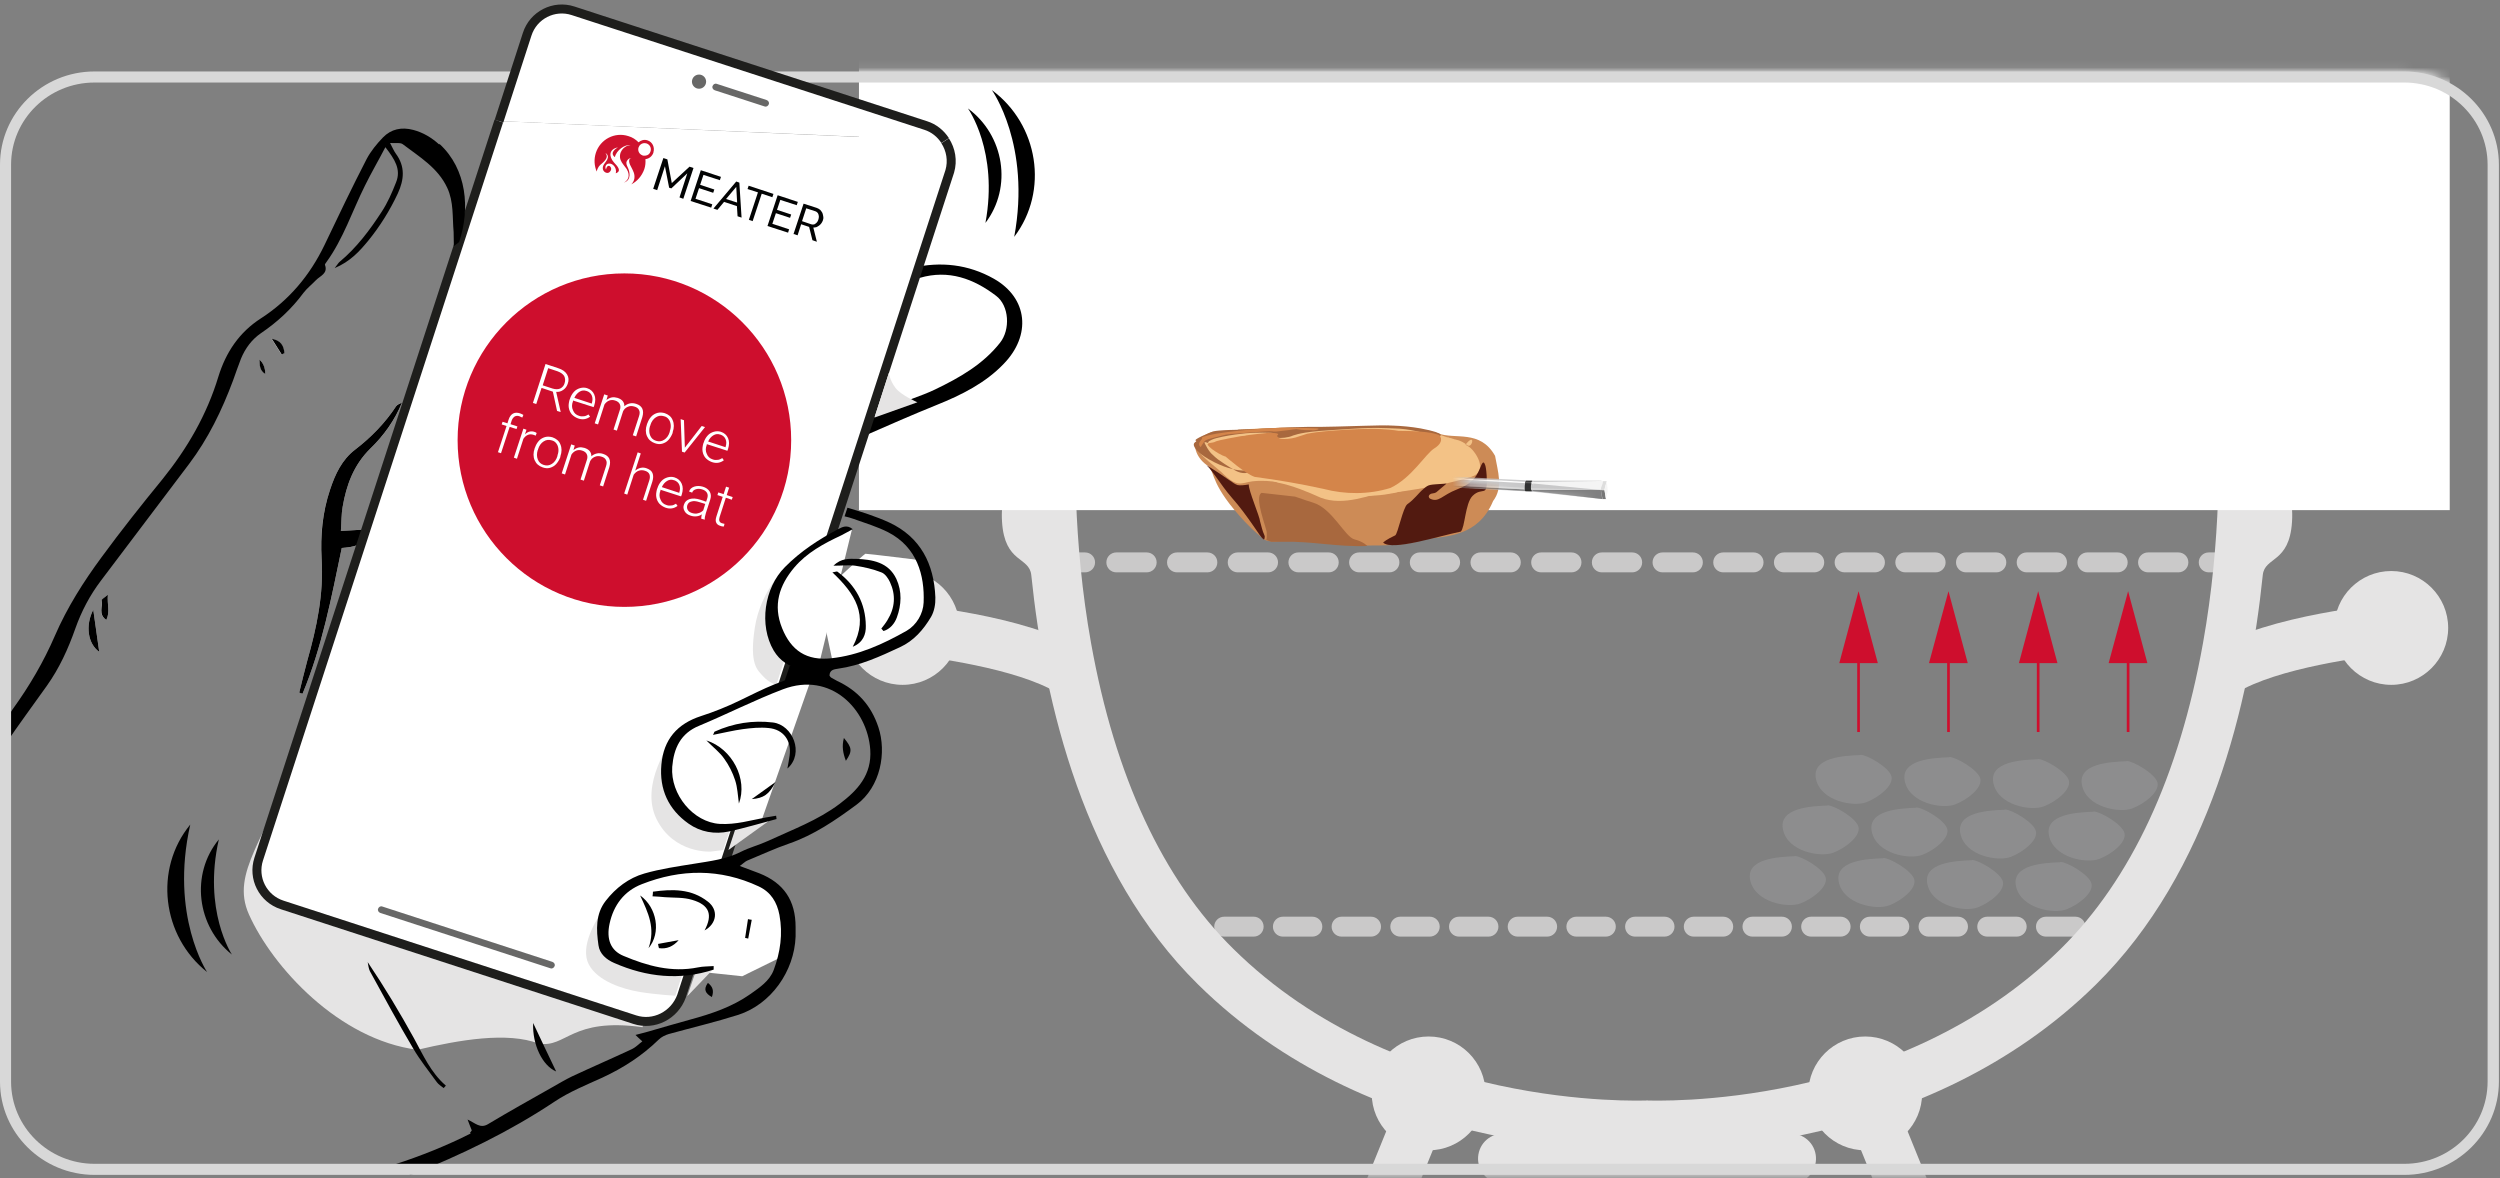 <svg aria-hidden="true" width="278" height="131" viewBox="0 0 278 131" fill="none" xmlns="http://www.w3.org/2000/svg">
<rect x="0" y="0" width="278" height="131" fill="#808080" stroke="none"/>
<mask id="mask0_1114_1419" style="mask-type:luminance" maskUnits="userSpaceOnUse" x="0" y="7" width="278" height="124">
<path d="M267.36 130.648H10.517C4.729 130.648 0 125.994 0 120.281V18.313C0 12.6 4.704 7.946 10.517 7.946H267.36C273.148 7.946 277.877 12.6 277.877 18.313V120.281C277.877 125.994 273.148 130.648 267.36 130.648Z" fill="white"/>
</mask>
<g mask="url(#mask0_1114_1419)">
<path d="M120.663 63.646H118.988C118.372 63.646 117.88 63.153 117.88 62.538C117.88 61.922 118.372 61.43 118.988 61.43H120.663C121.279 61.43 121.771 61.922 121.771 62.538C121.771 63.153 121.279 63.646 120.663 63.646Z" fill="#CAC9C9"/>
<path d="M242.237 63.646H238.863C238.247 63.646 237.755 63.153 237.755 62.538C237.755 61.922 238.247 61.43 238.863 61.43H242.237C242.853 61.43 243.346 61.922 243.346 62.538C243.346 63.153 242.853 63.646 242.237 63.646ZM235.489 63.646H232.114C231.499 63.646 231.006 63.153 231.006 62.538C231.006 61.922 231.499 61.43 232.114 61.43H235.489C236.104 61.43 236.597 61.922 236.597 62.538C236.597 63.153 236.104 63.646 235.489 63.646ZM228.74 63.646H225.366C224.75 63.646 224.257 63.153 224.257 62.538C224.257 61.922 224.75 61.43 225.366 61.43H228.74C229.356 61.43 229.848 61.922 229.848 62.538C229.848 63.153 229.356 63.646 228.74 63.646ZM221.991 63.646H218.617C218.001 63.646 217.509 63.153 217.509 62.538C217.509 61.922 218.001 61.43 218.617 61.43H221.991C222.607 61.43 223.1 61.922 223.1 62.538C223.1 63.153 222.607 63.646 221.991 63.646ZM215.243 63.646H211.868C211.253 63.646 210.76 63.153 210.76 62.538C210.76 61.922 211.253 61.43 211.868 61.43H215.243C215.858 61.43 216.351 61.922 216.351 62.538C216.351 63.153 215.858 63.646 215.243 63.646ZM208.494 63.646H205.12C204.504 63.646 204.011 63.153 204.011 62.538C204.011 61.922 204.504 61.43 205.12 61.43H208.494C209.11 61.43 209.602 61.922 209.602 62.538C209.602 63.153 209.11 63.646 208.494 63.646ZM201.745 63.646H198.371C197.755 63.646 197.263 63.153 197.263 62.538C197.263 61.922 197.755 61.43 198.371 61.43H201.745C202.361 61.43 202.854 61.922 202.854 62.538C202.854 63.153 202.361 63.646 201.745 63.646ZM194.997 63.646H191.622C191.007 63.646 190.514 63.153 190.514 62.538C190.514 61.922 191.007 61.43 191.622 61.43H194.997C195.613 61.43 196.105 61.922 196.105 62.538C196.105 63.153 195.613 63.646 194.997 63.646ZM188.248 63.646H184.874C184.258 63.646 183.765 63.153 183.765 62.538C183.765 61.922 184.258 61.43 184.874 61.43H188.248C188.864 61.43 189.356 61.922 189.356 62.538C189.356 63.153 188.864 63.646 188.248 63.646ZM181.499 63.646H178.125C177.509 63.646 177.017 63.153 177.017 62.538C177.017 61.922 177.509 61.43 178.125 61.43H181.499C182.115 61.43 182.608 61.922 182.608 62.538C182.608 63.153 182.115 63.646 181.499 63.646ZM174.751 63.646H171.376C170.761 63.646 170.268 63.153 170.268 62.538C170.268 61.922 170.761 61.43 171.376 61.43H174.751C175.367 61.43 175.859 61.922 175.859 62.538C175.859 63.153 175.367 63.646 174.751 63.646ZM168.002 63.646H164.628C164.012 63.646 163.519 63.153 163.519 62.538C163.519 61.922 164.012 61.43 164.628 61.43H168.002C168.618 61.43 169.111 61.922 169.111 62.538C169.111 63.153 168.618 63.646 168.002 63.646ZM161.254 63.646H157.879C157.263 63.646 156.771 63.153 156.771 62.538C156.771 61.922 157.263 61.43 157.879 61.43H161.254C161.869 61.43 162.362 61.922 162.362 62.538C162.362 63.153 161.869 63.646 161.254 63.646ZM154.505 63.646H151.131C150.515 63.646 150.022 63.153 150.022 62.538C150.022 61.922 150.515 61.43 151.131 61.43H154.505C155.121 61.43 155.613 61.922 155.613 62.538C155.613 63.153 155.121 63.646 154.505 63.646ZM147.756 63.646H144.382C143.766 63.646 143.274 63.153 143.274 62.538C143.274 61.922 143.766 61.43 144.382 61.43H147.756C148.372 61.43 148.865 61.922 148.865 62.538C148.865 63.153 148.372 63.646 147.756 63.646ZM141.008 63.646H137.633C137.017 63.646 136.525 63.153 136.525 62.538C136.525 61.922 137.017 61.43 137.633 61.43H141.008C141.623 61.43 142.116 61.922 142.116 62.538C142.116 63.153 141.623 63.646 141.008 63.646ZM134.259 63.646H130.885C130.269 63.646 129.776 63.153 129.776 62.538C129.776 61.922 130.269 61.43 130.885 61.43H134.259C134.875 61.43 135.367 61.922 135.367 62.538C135.367 63.153 134.875 63.646 134.259 63.646ZM127.51 63.646H124.136C123.52 63.646 123.028 63.153 123.028 62.538C123.028 61.922 123.52 61.43 124.136 61.43H127.51C128.126 61.43 128.619 61.922 128.619 62.538C128.619 63.153 128.126 63.646 127.51 63.646Z" fill="#CAC9C9"/>
<path d="M247.286 63.646H245.612C244.996 63.646 244.503 63.153 244.503 62.538C244.503 61.922 244.996 61.43 245.612 61.43H247.286C247.902 61.43 248.395 61.922 248.395 62.538C248.395 63.153 247.902 63.646 247.286 63.646Z" fill="#CAC9C9"/>
<path d="M132.707 104.152H131.032C130.416 104.152 129.924 103.66 129.924 103.044C129.924 102.429 130.416 101.936 131.032 101.936H132.707C133.323 101.936 133.815 102.429 133.815 103.044C133.815 103.66 133.323 104.152 132.707 104.152Z" fill="#CAC9C9"/>
<path d="M230.784 104.152H227.508C226.893 104.152 226.4 103.66 226.4 103.044C226.4 102.429 226.893 101.936 227.508 101.936H230.784C231.4 101.936 231.892 102.429 231.892 103.044C231.892 103.66 231.4 104.152 230.784 104.152ZM224.257 104.152H220.981C220.366 104.152 219.873 103.66 219.873 103.044C219.873 102.429 220.366 101.936 220.981 101.936H224.257C224.873 101.936 225.365 102.429 225.365 103.044C225.365 103.66 224.873 104.152 224.257 104.152ZM217.73 104.152H214.454C213.839 104.152 213.346 103.66 213.346 103.044C213.346 102.429 213.839 101.936 214.454 101.936H217.73C218.346 101.936 218.838 102.429 218.838 103.044C218.838 103.66 218.346 104.152 217.73 104.152ZM211.203 104.152H207.927C207.312 104.152 206.819 103.66 206.819 103.044C206.819 102.429 207.312 101.936 207.927 101.936H211.203C211.819 101.936 212.311 102.429 212.311 103.044C212.311 103.66 211.819 104.152 211.203 104.152ZM204.676 104.152H201.4C200.785 104.152 200.292 103.66 200.292 103.044C200.292 102.429 200.785 101.936 201.4 101.936H204.676C205.292 101.936 205.785 102.429 205.785 103.044C205.785 103.66 205.292 104.152 204.676 104.152ZM198.149 104.152H194.873C194.258 104.152 193.765 103.66 193.765 103.044C193.765 102.429 194.258 101.936 194.873 101.936H198.149C198.765 101.936 199.258 102.429 199.258 103.044C199.258 103.66 198.765 104.152 198.149 104.152ZM191.622 104.152H188.346C187.731 104.152 187.238 103.66 187.238 103.044C187.238 102.429 187.731 101.936 188.346 101.936H191.622C192.238 101.936 192.731 102.429 192.731 103.044C192.731 103.66 192.238 104.152 191.622 104.152ZM185.095 104.152H181.819C181.204 104.152 180.711 103.66 180.711 103.044C180.711 102.429 181.204 101.936 181.819 101.936H185.095C185.711 101.936 186.204 102.429 186.204 103.044C186.204 103.66 185.711 104.152 185.095 104.152ZM178.568 104.152H175.292C174.677 104.152 174.184 103.66 174.184 103.044C174.184 102.429 174.677 101.936 175.292 101.936H178.568C179.184 101.936 179.677 102.429 179.677 103.044C179.677 103.66 179.184 104.152 178.568 104.152ZM172.041 104.152H168.765C168.15 104.152 167.657 103.66 167.657 103.044C167.657 102.429 168.15 101.936 168.765 101.936H172.041C172.657 101.936 173.15 102.429 173.15 103.044C173.15 103.66 172.657 104.152 172.041 104.152ZM165.514 104.152H162.238C161.623 104.152 161.13 103.66 161.13 103.044C161.13 102.429 161.623 101.936 162.238 101.936H165.514C166.13 101.936 166.623 102.429 166.623 103.044C166.623 103.66 166.13 104.152 165.514 104.152ZM158.987 104.152H155.712C155.096 104.152 154.603 103.66 154.603 103.044C154.603 102.429 155.096 101.936 155.712 101.936H158.987C159.603 101.936 160.096 102.429 160.096 103.044C160.096 103.66 159.603 104.152 158.987 104.152ZM152.46 104.152H149.185C148.569 104.152 148.076 103.66 148.076 103.044C148.076 102.429 148.569 101.936 149.185 101.936H152.46C153.076 101.936 153.569 102.429 153.569 103.044C153.569 103.66 153.076 104.152 152.46 104.152ZM145.933 104.152H142.658C142.042 104.152 141.549 103.66 141.549 103.044C141.549 102.429 142.042 101.936 142.658 101.936H145.933C146.549 101.936 147.042 102.429 147.042 103.044C147.042 103.66 146.549 104.152 145.933 104.152ZM139.406 104.152H136.131C135.515 104.152 135.022 103.66 135.022 103.044C135.022 102.429 135.515 101.936 136.131 101.936H139.406C140.022 101.936 140.515 102.429 140.515 103.044C140.515 103.66 140.022 104.152 139.406 104.152Z" fill="#CAC9C9"/>
<path d="M235.735 104.152H234.06C233.444 104.152 232.952 103.66 232.952 103.044C232.952 102.429 233.444 101.936 234.06 101.936H235.735C236.351 101.936 236.843 102.429 236.843 103.044C236.843 103.66 236.351 104.152 235.735 104.152Z" fill="#CAC9C9"/>
<path d="M182.903 127.964C179.381 127.964 152.263 128.259 133.224 109.471C120.54 96.962 116.131 78.125 114.678 63.941C114.456 61.873 111.722 62.661 111.427 58.031C111.106 53.057 114.062 53.575 114.037 51.728C114.037 47.369 114.259 44.636 114.259 44.538C114.752 39.194 120.343 12.502 183.149 12.428V18.017C159.505 18.042 141.919 21.834 130.884 29.32C121.377 35.771 120.023 42.986 119.825 45.054C119.431 49.511 119.284 60.124 121.328 71.525C123.988 86.349 129.308 97.775 137.14 105.507C155.391 123.532 182.361 122.374 183.174 122.374L183.248 127.964C183.248 127.964 183.076 127.964 182.903 127.964Z" fill="#E5E4E4"/>
<path d="M117.609 77.066C113.126 74.333 103.471 73.003 100.146 72.732L100.614 67.167C101.156 67.216 113.988 68.324 120.54 72.313L117.633 77.091L117.609 77.066Z" fill="#E5E4E4"/>
<path d="M100.368 76.155C103.864 76.155 106.698 73.322 106.698 69.826C106.698 66.331 103.864 63.498 100.368 63.498C96.872 63.498 94.038 66.331 94.038 69.826C94.038 73.322 96.872 76.155 100.368 76.155Z" fill="#E5E4E4"/>
<path d="M183.199 137.518C186.695 137.518 189.529 134.685 189.529 131.19C189.529 127.695 186.695 124.861 183.199 124.861C179.703 124.861 176.869 127.695 176.869 131.19C176.869 134.685 179.703 137.518 183.199 137.518Z" fill="#E5E4E4"/>
<path d="M167.922 -0.707L167.04 15.841L171.516 16.079L172.398 -0.469L167.922 -0.707Z" fill="#E5E4E4"/>
<path d="M140.071 170.687C139.727 170.687 139.357 170.613 139.012 170.49C137.584 169.899 136.894 168.274 137.485 166.845L156.278 120.552C156.869 119.124 158.495 118.434 159.923 119.025C161.352 119.616 162.041 121.242 161.45 122.67L142.658 168.963C142.214 170.046 141.18 170.711 140.071 170.711V170.687Z" fill="#E5E4E4"/>
<path d="M183.1 133.48C173.766 133.48 166.721 131.608 166.426 131.534C164.923 131.14 164.061 129.589 164.455 128.112C164.849 126.634 166.377 125.748 167.879 126.142C167.879 126.142 174.529 127.89 183.1 127.89C184.652 127.89 185.908 129.146 185.908 130.697C185.908 132.248 184.652 133.504 183.1 133.504V133.48Z" fill="#E5E4E4"/>
<path d="M183.396 127.964C186.918 127.964 214.036 128.259 233.075 109.471C245.759 96.962 250.168 78.125 251.621 63.941C251.843 61.873 254.577 62.661 254.872 58.031C255.193 53.057 252.237 53.575 252.262 51.728C252.262 47.369 252.04 44.636 252.04 44.538C251.547 39.194 245.956 12.502 183.15 12.428V18.017C206.794 18.042 224.38 21.834 235.415 29.32C244.922 35.771 246.277 42.986 246.474 45.054C246.868 49.511 247.015 60.124 244.971 71.525C242.311 86.349 236.991 97.775 229.159 105.507C210.908 123.532 183.938 122.374 183.125 122.374L183.051 127.964C183.051 127.964 183.223 127.964 183.396 127.964Z" fill="#E5E4E4"/>
<path d="M248.666 77.066L245.759 72.289C252.311 68.3 265.143 67.192 265.685 67.142L266.153 72.707C262.828 72.978 253.173 74.308 248.69 77.041L248.666 77.066Z" fill="#E5E4E4"/>
<path d="M265.907 76.155C269.403 76.155 272.237 73.322 272.237 69.826C272.237 66.331 269.403 63.498 265.907 63.498C262.411 63.498 259.577 66.331 259.577 69.826C259.577 73.322 262.411 76.155 265.907 76.155Z" fill="#E5E4E4"/>
<path d="M183.1 137.518C186.596 137.518 189.43 134.685 189.43 131.19C189.43 127.695 186.596 124.861 183.1 124.861C179.604 124.861 176.77 127.695 176.77 131.19C176.77 134.685 179.604 137.518 183.1 137.518Z" fill="#E5E4E4"/>
<path d="M198.366 -0.706L193.89 -0.468L194.772 16.081L199.248 15.842L198.366 -0.706Z" fill="#E5E4E4"/>
<path d="M226.203 170.687C226.548 170.687 226.917 170.613 227.262 170.49C228.691 169.899 229.38 168.274 228.789 166.845L209.996 120.552C209.405 119.124 207.78 118.434 206.351 119.025C204.923 119.616 204.233 121.242 204.824 122.67L223.617 168.963C224.06 170.046 225.095 170.711 226.203 170.711V170.687Z" fill="#E5E4E4"/>
<path d="M183.199 133.48C192.534 133.48 199.578 131.608 199.873 131.534C201.376 131.14 202.238 129.589 201.844 128.112C201.45 126.634 199.923 125.748 198.42 126.142C198.42 126.142 191.77 127.89 183.199 127.89C181.647 127.89 180.391 129.146 180.391 130.697C180.391 132.248 181.647 133.504 183.199 133.504V133.48Z" fill="#E5E4E4"/>
<path d="M158.864 127.915C162.36 127.915 165.194 125.081 165.194 121.586C165.194 118.091 162.36 115.258 158.864 115.258C155.368 115.258 152.534 118.091 152.534 121.586C152.534 125.081 155.368 127.915 158.864 127.915Z" fill="#E5E4E4"/>
<path d="M207.41 127.915C210.906 127.915 213.74 125.081 213.74 121.586C213.74 118.091 210.906 115.258 207.41 115.258C203.914 115.258 201.08 118.091 201.08 121.586C201.08 125.081 203.914 127.915 207.41 127.915Z" fill="#E5E4E4"/>
<path d="M206.868 83.961C205.144 84.034 201.4 84.182 201.942 86.645C202.484 89.107 206.129 89.747 207.533 89.206C208.937 88.664 210.538 87.383 210.341 86.374C210.144 85.364 207.583 83.911 206.893 83.936L206.868 83.961Z" fill="#8D8D8E"/>
<path d="M203.198 89.575C201.474 89.649 197.73 89.796 198.272 92.259C198.79 94.721 202.459 95.362 203.863 94.82C205.267 94.278 206.868 92.998 206.671 91.988C206.474 90.978 203.913 89.526 203.223 89.55L203.198 89.575Z" fill="#8D8D8E"/>
<path d="M199.553 95.214C197.829 95.288 194.085 95.435 194.627 97.898C195.169 100.36 198.814 101 200.218 100.459C201.622 99.917 203.223 98.636 203.026 97.627C202.829 96.617 200.267 95.165 199.578 95.189L199.553 95.214Z" fill="#8D8D8E"/>
<path d="M216.745 84.207C215.021 84.281 211.277 84.428 211.819 86.891C212.361 89.353 216.006 89.993 217.41 89.452C218.814 88.91 220.415 87.629 220.218 86.62C220.021 85.61 217.459 84.158 216.77 84.182L216.745 84.207Z" fill="#8D8D8E"/>
<path d="M213.075 89.821C211.351 89.895 207.607 90.043 208.149 92.505C208.691 94.968 212.336 95.608 213.74 95.066C215.144 94.524 216.745 93.244 216.548 92.234C216.351 91.225 213.789 89.772 213.1 89.797L213.075 89.821Z" fill="#8D8D8E"/>
<path d="M209.405 95.435C207.681 95.509 203.937 95.657 204.479 98.12C205.021 100.582 208.666 101.222 210.07 100.68C211.474 100.139 213.075 98.858 212.878 97.849C212.681 96.839 210.119 95.386 209.43 95.411L209.405 95.435Z" fill="#8D8D8E"/>
<path d="M226.597 84.428C224.873 84.502 221.129 84.65 221.671 87.112C222.213 89.575 225.858 90.215 227.262 89.673C228.666 89.132 230.267 87.851 230.07 86.842C229.873 85.832 227.311 84.379 226.622 84.404L226.597 84.428Z" fill="#8D8D8E"/>
<path d="M222.927 90.043C221.203 90.117 217.459 90.264 218.001 92.727C218.543 95.189 222.188 95.829 223.592 95.288C224.996 94.746 226.597 93.466 226.4 92.456C226.203 91.446 223.641 89.993 222.952 90.018L222.927 90.043Z" fill="#8D8D8E"/>
<path d="M219.257 95.657C217.533 95.731 213.789 95.879 214.331 98.341C214.873 100.803 218.518 101.444 219.922 100.902C221.326 100.36 222.927 99.08 222.73 98.07C222.533 97.061 219.971 95.608 219.282 95.632L219.257 95.657Z" fill="#8D8D8E"/>
<path d="M236.449 84.65C234.725 84.724 230.981 84.872 231.523 87.334C232.04 89.796 235.71 90.437 237.114 89.895C238.518 89.353 240.119 88.073 239.922 87.063C239.725 86.054 237.163 84.601 236.474 84.625L236.449 84.65Z" fill="#8D8D8E"/>
<path d="M232.779 90.264C231.055 90.338 227.311 90.486 227.853 92.948C228.395 95.411 232.04 96.051 233.444 95.509C234.848 94.968 236.449 93.687 236.252 92.678C236.055 91.668 233.493 90.215 232.804 90.24L232.779 90.264Z" fill="#8D8D8E"/>
<path d="M229.109 95.879C227.385 95.953 223.641 96.1 224.183 98.563C224.725 101.025 228.37 101.665 229.774 101.124C231.178 100.582 232.779 99.302 232.582 98.292C232.385 97.282 229.824 95.829 229.134 95.854L229.109 95.879Z" fill="#8D8D8E"/>
<path d="M272.409 -9.611H95.516V56.726H272.409V-9.611Z" fill="white"/>
</g>
<path d="M206.671 72.289V81.4" stroke="#CE0E2D" stroke-width="0.3" stroke-miterlimit="10"/>
<path d="M204.528 73.742L206.671 65.739L208.814 73.742H204.528Z" fill="#CE0E2D"/>
<path d="M216.671 72.289V81.4" stroke="#CE0E2D" stroke-width="0.3" stroke-miterlimit="10"/>
<path d="M214.503 73.742L216.671 65.739L218.814 73.742H214.503Z" fill="#CE0E2D"/>
<path d="M226.646 72.289V81.4" stroke="#CE0E2D" stroke-width="0.3" stroke-miterlimit="10"/>
<path d="M224.503 73.742L226.646 65.739L228.789 73.742H224.503Z" fill="#CE0E2D"/>
<path d="M236.646 72.289V81.4" stroke="#CE0E2D" stroke-width="0.3" stroke-miterlimit="10"/>
<path d="M234.479 73.742L236.646 65.739L238.789 73.742H234.479Z" fill="#CE0E2D"/>
<path d="M154.258 47.369C151.5 47.394 149.037 47.739 146.204 47.64C143.569 47.591 141.18 47.616 138.692 47.763C136.869 47.862 135.342 47.96 134.85 48.034C134.357 48.108 133.569 48.601 133.052 49.044C132.658 49.487 132.978 50.989 134.431 51.876C135.096 52.614 134.653 53.993 138.446 58.032C139.48 59.14 140.121 59.583 140.49 59.928C140.859 60.272 142.116 60.297 142.805 60.051C145.244 59.608 148.913 60.617 151.376 60.666C154.135 60.666 156.672 60.666 158.519 59.928C160.958 59.657 164.406 59.608 166.031 55.717C167.189 54.19 166.549 52.417 166.253 50.694C164.578 47.714 161.795 48.921 159.898 48.182C158.839 47.837 157.312 47.591 155.785 47.492C155.785 47.492 154.923 47.369 154.258 47.345V47.369Z" fill="#CD8B56"/>
<path d="M143.298 47.542C140.195 47.615 134.013 47.788 133.348 48.797C132.288 49.684 133.643 50.693 135.811 52.491C137.633 54.313 137.953 53.698 139.259 53.525C143.544 53.033 147.411 55.815 151.648 55.2C155.687 54.707 159.677 54.215 163.593 53.033C165.613 52.392 164.012 50.226 163.544 49.832C162.731 49.142 160.712 48.576 159.135 48.009C156.598 47.271 153.101 47.394 150.096 47.492C147.855 47.591 145.613 47.517 143.298 47.566V47.542Z" fill="#F3C286"/>
<path d="M159.726 54.732C159.406 54.929 159.234 54.806 159.012 54.978C158.79 55.151 158.889 55.372 159.012 55.446C159.997 55.938 160.317 55.077 162.042 54.412C162.78 54.116 163.174 53.919 163.618 53.525C164.554 52.713 164.652 51.482 164.948 51.432C165.046 51.383 165.219 51.679 165.317 52.885C165.194 52.811 164.628 52.368 164.628 52.368C164.628 52.368 165.145 50.201 165.317 52.885C165.465 55.52 164.874 54.018 163.741 55.151C162.928 55.963 162.904 58.696 162.436 59.115C159.899 59.632 154.825 61.282 153.815 60.346C153.766 60.322 154.234 59.952 155.145 59.534C155.441 59.361 156.007 56.431 156.5 56.062C157.263 55.544 157.731 54.831 158.273 54.387C158.938 53.821 158.84 53.919 160.859 53.772" fill="#521A10"/>
<path d="M137.657 47.788C134.923 47.837 134.8 48.01 134.8 48.01C134.8 48.01 132.51 48.896 133.002 49.019C133.347 49.118 132.017 49.118 133.372 50.349C133.495 50.472 134.185 50.989 135.047 51.408C138.15 52.934 139.332 52.048 139.357 52.196C139.357 52.294 138.544 53.008 137.313 52.294C137.189 52.22 136.475 51.826 135.441 51.088C135.219 50.915 135.047 50.767 134.874 50.595C134.579 50.349 134.357 50.053 134.012 49.389C133.741 48.921 134.357 49.339 134.357 49.241C134.308 49.093 134.529 49.019 134.751 48.896C134.899 48.822 135.17 48.748 135.244 48.724C136.056 48.502 137.362 48.305 137.879 48.256C138.495 48.182 138.519 48.182 138.519 48.182C139.357 48.084 141.697 48.084 141.647 48.182C141.647 48.256 140.588 48.281 140.293 48.477C140.071 48.625 140.441 48.798 140.761 48.896C141.056 48.724 141.303 48.551 141.697 48.379C141.672 48.379 141.574 48.601 141.992 48.674C142.411 48.748 143.273 48.675 143.79 48.428C144.061 48.33 144.529 48.207 145.145 48.108C145.441 48.059 146.155 47.96 146.869 47.911C148.273 47.813 149.677 47.714 151.007 47.64C152.583 47.542 153.963 47.591 155.613 47.665C157.485 47.813 158.47 48.256 160.046 48.527C160.046 48.527 161.081 48.231 157.977 47.64C155.859 47.271 153.963 47.271 151.746 47.345C149.628 47.394 147.608 47.492 145.441 47.468C142.78 47.492 140.317 47.714 137.682 47.763L137.657 47.788Z" fill="#A8683E"/>
<path d="M161.697 48.847C161.697 48.847 162.46 48.92 163.125 49.487C163.79 50.053 164.209 47.542 162.583 49.979C161.303 51.801 159.702 53.23 157.657 53.944C155.835 54.215 153.52 54.658 152.017 54.855C153.076 54.732 154.209 54.387 156.278 53.525C158.864 52.466 159.973 50.275 160.982 49.635C161.968 49.044 160.81 48.576 160.81 48.576C160.761 48.576 161.672 48.822 161.672 48.822L161.697 48.847Z" fill="#F3C286"/>
<path d="M154.775 54.412C152.337 55.077 149.406 56.308 146.869 55.347C145.342 54.658 143.79 54.018 142.14 53.673C140.613 53.181 139.899 53.181 138.914 52.786C139.111 52.713 139.234 52.639 139.48 52.54C141.401 52.516 143.15 52.811 144.997 53.254C146.647 53.895 148.347 54.732 150.096 54.953C152.165 54.584 154.209 54.116 156.253 53.698" fill="#F3C286"/>
<path d="M149.209 53.328C150.933 54.239 152.78 54.289 154.677 54.313C156.647 53.944 158.913 53.525 159.972 51.531C159.972 51.531 160.588 52.688 157.632 53.993C155.367 54.978 152.583 55.372 150.12 54.978C149.775 54.412 149.603 54.067 149.209 53.353V53.328Z" fill="#F3C286"/>
<path d="M145.367 48.231C146.598 47.985 148.15 47.886 149.652 47.788C151.302 47.69 152.83 47.665 153.544 47.714C154.948 47.788 155.514 47.911 155.514 47.911C156.992 47.911 159.11 47.985 160.046 48.379C160.465 48.871 160.219 49.413 159.504 49.856C158.519 50.447 156.992 53.156 154.603 54.264C152.214 55.003 149.603 55.003 147.165 54.363C144.578 53.796 142.14 53.378 139.529 53.033C138.519 52.713 136.278 50.767 136.278 50.767C136.278 50.767 135.884 50.718 134.825 49.98C133.741 49.142 134.579 49.315 135.022 49.167C135.244 49.093 134.997 49.068 136.648 48.748C138.298 48.428 138.027 48.502 138.446 48.453C138.495 48.379 141.056 48.133 141.056 48.133C141.056 48.133 142.46 48.108 142.066 48.379C141.968 48.453 142.042 48.748 142.51 48.797C142.879 48.847 143.519 48.798 144.061 48.65" fill="#D4854A"/>
<path d="M145.933 47.837C145.564 47.837 144.948 47.862 144.135 47.714C144.135 47.714 142.534 47.936 141.943 47.985C141.327 48.034 141.869 47.886 140.515 47.985C139.185 48.059 138.938 48.108 137.633 48.206C136.303 48.28 136.401 48.305 135.441 48.551C134.456 48.797 134.135 48.871 133.963 49.044C133.791 49.241 133.52 49.709 133.52 49.709C133.52 49.709 133.101 49.462 133.52 48.995C133.938 48.502 133.298 48.724 134.209 48.453C135.539 48.108 137.411 47.936 139.086 47.763C140.194 47.665 142.411 47.566 142.411 47.566C142.411 47.566 145.342 47.566 146.45 47.64C146.968 47.689 146.229 47.886 145.909 47.862L145.933 47.837Z" fill="#D4854A"/>
<path d="M140.293 54.806C139.406 55.224 140.86 58.77 140.86 59.213C140.909 60.494 140.662 59.928 140.687 59.977C140.736 60.026 141.352 60.248 141.352 60.248C141.352 60.248 142.042 60.248 142.805 60.248C145.933 60.174 148.667 60.839 152.042 60.715C152.042 60.715 151.672 60.248 150.613 59.977C149.554 59.706 148.15 56.529 146.007 55.889C145.293 55.667 145.367 55.692 144.012 55.224" fill="#A8683E"/>
<path d="M136.919 55.274C138.889 57.49 140.195 59.854 140.465 59.928C140.589 60.1 140.638 59.903 140.638 59.608C140.638 59.608 140.589 59.534 140.589 59.484C140.392 59.09 140.244 58.425 140.121 57.982C140.071 57.391 138.815 54.51 138.865 53.87C138.298 53.969 137.929 53.993 137.633 53.944C137.116 53.796 136.574 53.205 134.16 51.728C134.948 52.467 135.712 53.87 136.919 55.274Z" fill="#521A10"/>
<mask id="mask1_1114_1419" style="mask-type:luminance" maskUnits="userSpaceOnUse" x="162" y="52" width="18" height="5">
<path d="M162.682 53.008C162.682 53.008 162.362 53.008 162.337 53.624C162.312 54.239 162.583 54.313 162.583 54.313L173.716 55.594L179.061 56.209L179.603 53.845L179.086 52.663L162.657 53.057L162.682 53.008Z" fill="white"/>
</mask>
<g mask="url(#mask1_1114_1419)">
<path d="M147.214 52.245C146.401 52.196 145.416 52.639 145.416 52.762C145.416 52.885 146.352 53.427 147.165 53.451L170.465 54.683L170.539 53.451L147.239 52.245H147.214Z" fill="#C8C8C9"/>
<path d="M170.44 54.486L147.19 53.205C146.352 53.156 145.515 52.836 145.392 52.762C145.441 52.91 146.328 53.353 147.165 53.402L170.416 54.633V54.51L170.44 54.486Z" fill="#7F7F80"/>
<path d="M170.49 53.772L147.19 52.54C146.377 52.491 145.515 52.663 145.392 52.762C145.392 52.762 146.377 52.343 147.19 52.393L170.49 53.624V53.772Z" fill="white"/>
<path d="M170.465 54.289L147.165 53.057C146.352 53.008 145.49 52.811 145.416 52.737C145.466 52.836 146.352 53.181 147.165 53.23L170.465 54.461V54.239V54.289Z" fill="#D8D8D8"/>
<path d="M169.677 54.633H170.342C170.342 54.633 170.194 54.633 170.243 54.042C170.293 53.452 170.391 53.452 170.391 53.452H169.726C169.726 53.452 169.603 53.402 169.554 54.018C169.504 54.633 169.652 54.633 169.652 54.633H169.677Z" fill="#303031"/>
<path d="M169.628 53.55L170.317 53.599V53.747L169.603 53.722" fill="#5C5C5C"/>
<path d="M169.628 54.559H170.293L170.268 54.461H169.603" fill="#1D1E1B"/>
<path d="M169.578 54.437H170.243V54.289H169.578" fill="#333333"/>
<path d="M178.174 55.495L170.44 54.683L170.514 53.451H178.076L178.174 55.495Z" fill="#C8C8C9"/>
<path d="M178.002 54.486L170.293 53.747V53.599L178.273 53.476C178.273 53.648 178.002 54.486 178.002 54.486Z" fill="#F4F4F4"/>
<path d="M178.002 54.486H170.44V54.609L178.174 55.495L178.002 54.486Z" fill="#7F7F80"/>
<path d="M178.667 53.501H178.273L178.002 54.486H178.396L178.667 53.501Z" fill="#DDDDDD"/>
<path d="M178.42 54.51H178.026L178.199 55.495H178.593L178.42 54.51Z" fill="#777777"/>
<path d="M178.002 54.486L170.44 54.289V54.461H178.002V54.486Z" fill="#D8D8D8"/>
<path d="M178.667 53.501L178.79 54.609L178.568 55.495L178.421 54.51L178.667 53.501Z" fill="#F4F4F4"/>
</g>
<path d="M102.535 62.316C102.535 62.316 104.629 66.773 102.313 69.433C99.998 72.092 92.634 73.791 92.634 73.791C92.634 73.791 91.107 66.576 91.058 66.428C91.008 66.281 96.082 61.602 96.23 61.577C96.378 61.553 102.51 62.316 102.51 62.316H102.535Z" fill="white"/>
<path d="M110.761 39.908L105.614 43.602L98.767 39.489L101.279 31.536L110.761 39.908Z" fill="white"/>
<path d="M92.904 49.979C94.21 49.364 95.195 48.847 96.205 48.428C98.84 47.271 101.476 46.114 104.16 45.03C106.919 43.922 109.579 42.592 111.623 40.45C114.678 37.298 114.333 33.161 110.515 30.994C107.683 29.394 104.604 29.049 101.402 29.788C100.762 29.935 100.244 30.182 100.269 31.167C100.959 31.068 101.648 31.068 102.289 30.896C105.49 29.96 108.274 30.994 110.761 32.89C112.239 33.998 112.362 36.658 111.205 38.111C109.308 40.524 106.697 42.001 103.988 43.306C102.362 44.094 100.54 44.562 98.939 45.399C97.092 46.36 95.368 47.517 93.643 48.65C93.348 48.847 93.249 49.315 92.88 49.979H92.904Z" fill="black"/>
<path d="M71.452 114.224C63.472 113.116 63.004 116.563 59.9 116.046C56.428 114.716 51.107 115.627 46.428 116.735C37.684 115.627 30.295 107.526 27.684 101.69C25.566 96.962 29.728 93.318 32.881 83.838C37.241 70.811 42.93 63.547 45.418 62.907C49.703 61.774 53.817 70.418 71.969 111.786" fill="#E5E4E4"/>
<path d="M33.645 77.14C33.645 77.14 33.398 77.041 33.275 77.017C33.571 75.835 33.842 74.653 34.162 73.495C35.221 69.777 36.009 66.059 35.763 62.119C35.591 59.558 35.862 56.948 36.699 54.461C37.266 52.737 38.029 51.112 39.482 50.004C41.28 48.625 42.807 47.049 44.063 45.153C44.187 44.956 44.482 44.882 44.704 44.759C43.891 46.778 42.66 48.453 41.182 49.881C39.334 51.703 38.522 53.919 38.103 56.357C37.955 57.17 37.98 58.031 37.906 59.041C38.99 58.967 39.852 58.918 40.738 58.869C40.64 60.814 39.211 60.814 38.004 60.937C36.847 66.502 35.812 71.969 33.645 77.14Z" fill="white"/>
<path d="M11.034 72.486C9.778 71.599 9.458 69.58 10.37 67.807C10.591 69.334 10.813 70.861 11.034 72.486Z" fill="white"/>
<path d="M11.822 68.94C10.862 68.3 11.428 67.438 11.305 66.748C11.305 66.65 11.576 66.502 11.995 66.133C11.896 67.241 12.266 68.029 11.822 68.94Z" fill="white"/>
<path d="M31.625 39.268C31.625 39.268 31.403 39.366 31.305 39.416C30.935 38.825 30.566 38.258 30.196 37.667C31.206 37.84 31.551 38.455 31.6 39.268H31.625Z" fill="white"/>
<path d="M28.842 39.982C29.252 40.343 29.474 40.885 29.507 41.607C28.866 41.164 28.916 40.573 28.842 39.982Z" fill="white"/>
<path d="M33.645 77.14C35.812 71.969 36.847 66.478 38.004 60.937C39.211 60.814 40.64 60.789 40.738 58.869C39.852 58.918 38.99 58.992 37.906 59.041C37.98 58.031 37.955 57.194 38.103 56.357C38.522 53.919 39.334 51.703 41.182 49.881C42.66 48.453 43.891 46.754 44.704 44.759C44.482 44.882 44.187 44.981 44.063 45.153C42.832 47.025 41.28 48.625 39.482 50.004C38.029 51.112 37.266 52.737 36.699 54.461C35.862 56.948 35.615 59.558 35.763 62.119C36.009 66.059 35.221 69.777 34.162 73.495C33.842 74.653 33.571 75.835 33.275 77.017C33.398 77.066 33.522 77.115 33.645 77.14Z" fill="black"/>
<path d="M11.034 72.486C10.813 70.861 10.591 69.334 10.37 67.807C9.458 69.58 9.778 71.599 11.034 72.486Z" fill="black"/>
<path d="M11.822 68.94C12.266 68.029 11.896 67.241 11.995 66.133C11.576 66.478 11.281 66.65 11.305 66.748C11.453 67.438 10.887 68.3 11.822 68.94Z" fill="black"/>
<path d="M31.625 39.268C31.576 38.455 31.231 37.84 30.221 37.667C30.591 38.258 30.96 38.825 31.329 39.416C31.428 39.366 31.551 39.317 31.65 39.268H31.625Z" fill="black"/>
<path d="M28.842 39.982C28.891 40.597 28.842 41.188 29.507 41.607C29.49 40.885 29.269 40.343 28.842 39.982Z" fill="black"/>
<path d="M55.467 13.462L28.768 95.534C28.078 97.652 29.236 99.942 31.379 100.631L70.59 113.386C72.708 114.076 74.999 112.919 75.787 110.776L105.614 19.052C105.959 17.87 105.737 16.638 105.097 15.653" fill="white"/>
<path d="M55.467 13.462L28.768 95.534C28.078 97.652 29.236 99.942 31.379 100.631L70.59 113.386C72.708 114.076 74.999 112.919 75.787 110.776L105.614 19.052C105.959 17.87 105.737 16.638 105.097 15.653" stroke="#1E1E1C"/>
<path d="M61.428 106.96L42.512 100.804C42.315 100.73 42.117 100.853 42.044 101.05C41.97 101.247 42.093 101.444 42.29 101.518L61.206 107.674C61.403 107.748 61.6 107.624 61.674 107.427C61.748 107.23 61.625 107.033 61.428 106.96Z" fill="#686867"/>
<path d="M81.033 96.494L74.087 97.011L69.9 98.267L67.166 101.592L67.092 105.162L68.151 106.369L73.373 108.24L77.683 108.043L82.535 108.56L87.24 106.246L87.412 101.001L85.245 98.464L81.033 96.494Z" fill="white"/>
<path d="M84.654 91.323L81.501 92.037L78.299 91.939L75.59 90.289L74.211 87.433L74.186 84.133L75.467 81.671L78.053 80.119L82.56 78.125L86.624 76.376L90.097 75.81L84.654 91.323Z" fill="white"/>
<path d="M91.057 73.939L88.126 73.175L85.984 70.073L85.86 67.069L86.895 64.114L89.112 61.922L91.008 60.494L93.028 59.484L94.21 58.844L94.752 58.819L91.057 73.939Z" fill="white"/>
<path d="M98.249 70.171C98.988 69.95 99.481 69.334 99.727 68.669C100.245 67.266 100.318 65.763 99.678 64.385C98.791 62.489 96.969 62.218 95.171 62.144C94.457 62.144 93.545 62.045 92.683 62.907C93.668 62.907 94.407 62.809 95.097 62.907C96.082 63.055 97.067 63.276 98.003 63.646C98.422 63.794 98.767 64.311 98.964 64.729C99.629 66.157 99.53 67.586 98.693 68.94C98.496 69.285 98.249 69.58 98.003 69.9C98.077 69.974 98.151 70.073 98.225 70.147L98.249 70.171Z" fill="black"/>
<path d="M49.556 120.7C47.905 119.272 47.043 117.302 46.033 115.455C44.457 112.598 42.758 109.767 40.886 106.984C40.96 107.329 40.984 107.698 41.132 107.994C42.708 110.875 44.285 113.78 45.959 116.612C46.723 117.917 47.684 119.099 48.57 120.33C48.767 120.601 49.063 120.774 49.334 120.995C49.408 120.897 49.506 120.823 49.58 120.724L49.556 120.7Z" fill="black"/>
<path d="M87.585 85.438C89.456 83.764 88.151 80.612 85.959 80.341C83.718 80.07 81.55 80.415 79.481 81.35C79.407 81.375 79.407 81.523 79.284 81.72C80.442 81.498 81.525 81.227 82.609 81.08C83.545 80.957 84.53 80.858 85.466 80.957C87.117 81.104 88.028 82.36 87.806 84.01C87.732 84.478 87.658 84.97 87.56 85.438H87.585Z" fill="black"/>
<path d="M72.56 99.671C73.028 99.695 73.496 99.72 73.964 99.769C74.974 99.843 76.008 99.769 76.969 100.065C78.89 100.631 79.284 101.715 78.348 103.463C79.703 102.724 79.924 101.198 78.718 100.262C76.87 98.809 74.752 98.858 72.609 99.154C72.609 99.326 72.585 99.499 72.56 99.671Z" fill="black"/>
<path d="M92.56 63.646C95.048 65.985 96.673 68.423 94.826 71.919C95.984 71.451 96.304 70.516 96.279 69.605C96.255 67.093 95.146 65.074 93.126 63.572C93.077 63.523 92.954 63.572 92.585 63.646H92.56Z" fill="black"/>
<path d="M82.166 89.353C83.176 86.645 81.427 83.246 78.545 82.335C79.383 83.173 80.073 83.69 80.54 84.379C81.058 85.093 81.476 85.93 81.747 86.768C82.018 87.58 82.043 88.492 82.166 89.353Z" fill="black"/>
<path d="M59.285 113.756C59.186 116.169 60.319 118.508 61.846 119.149C60.984 117.351 60.196 115.701 59.285 113.756Z" fill="black"/>
<path d="M72.117 105.433C73.546 103.734 73.053 100.902 71.181 99.572C72.093 101.518 72.905 103.217 72.117 105.433Z" fill="black"/>
<path d="M93.841 82.065C93.594 83 93.742 83.764 94.062 84.601C94.801 83.517 94.752 83.148 93.841 82.065Z" fill="black"/>
<path d="M86.23 86.965C85.417 87.556 84.58 88.147 83.595 88.861C84.9 88.762 85.54 88.344 86.23 86.965Z" fill="black"/>
<path d="M73.275 105.433C74.112 105.556 74.851 105.26 75.467 104.546L73.176 104.965C73.201 105.113 73.225 105.285 73.275 105.433Z" fill="black"/>
<path d="M83.176 102.207C83.077 102.897 82.954 103.611 82.856 104.3C82.979 104.3 83.077 104.349 83.2 104.374C83.323 103.685 83.471 102.97 83.594 102.281C83.447 102.281 83.323 102.232 83.176 102.207Z" fill="black"/>
<path d="M79.161 110.875C79.408 110.161 79.26 109.717 78.718 109.299C78.201 110.013 78.422 110.456 79.161 110.875Z" fill="black"/>
<g style="mix-blend-mode:multiply">
<path d="M74.679 82.36C74.679 82.36 71.083 87.186 73.004 91.077C74.925 94.968 79.038 94.697 79.038 94.697L80.417 94.524L81.206 92.136C81.206 92.136 80.171 92.358 78.546 91.939C76.92 91.52 74.876 88.738 74.876 88.738C74.876 88.738 74.161 84.256 74.432 84.108C74.703 83.961 74.703 82.36 74.703 82.36H74.679Z" fill="#E5E4E4"/>
</g>
<g style="mix-blend-mode:multiply">
<path d="M67.215 101C66.156 102.379 64.481 105.334 65.467 107.23C66.452 109.126 69.334 110.013 71.156 110.308C72.979 110.604 75.097 110.727 75.097 110.727L75.934 108.166L71.649 107.698L68.373 106.393C68.373 106.393 67.141 103.857 67.314 103.611C67.486 103.364 67.215 101.025 67.215 101.025V101Z" fill="#E5E4E4"/>
</g>
<g style="mix-blend-mode:multiply">
<path d="M87.412 63.055C87.412 63.055 84.58 65.64 83.939 69.777C83.299 73.914 84.235 74.505 84.875 75.219C85.516 75.933 86.328 76.155 86.328 76.155L87.363 72.954L85.91 70.639L86.008 67.093L87.363 63.055H87.412Z" fill="#E5E4E4"/>
</g>
<g style="mix-blend-mode:multiply">
<path d="M81 94.521L85.409 91.345L85.359 91L81.813 92.059L81 94.521Z" fill="#E5E4E4"/>
</g>
<g style="mix-blend-mode:multiply">
<path d="M87 76.462L90.448 75.478L91 74.5L87.837 74L87 76.462Z" fill="black"/>
</g>
<g style="mix-blend-mode:multiply">
<path d="M76.427 110.776L79.284 107.797L79.235 107.452L77.265 108.314L76.427 110.776Z" fill="#E5E4E4"/>
</g>
<g style="mix-blend-mode:multiply">
<path d="M97.24 46.434L102.018 44.734C102.018 44.734 100.22 43.971 99.58 43.134C98.939 42.297 98.841 41.459 98.841 41.459L97.24 46.458V46.434Z" fill="#E5E4E4"/>
</g>
<path d="M52.265 125.969C52.265 125.969 52.388 125.822 52.462 125.699C52.339 125.378 52.191 125.034 51.994 124.492C52.856 124.886 53.398 125.526 54.26 125.009C56.6 123.605 58.989 122.276 61.378 120.921C62.117 120.503 62.856 120.06 63.62 119.69C65.836 118.656 68.053 117.696 70.27 116.661C70.688 116.464 71.033 116.095 71.427 115.8C71.107 115.504 70.91 115.332 70.664 115.086C71.206 114.938 71.649 114.839 72.068 114.716C73.619 114.273 75.171 113.805 76.723 113.386C79.087 112.746 81.378 111.983 83.422 110.555C84.457 109.816 85.565 109.102 86.033 107.871C86.772 105.901 87.067 103.857 86.673 101.739C86.402 100.336 85.737 99.203 84.358 98.563C80.073 96.568 75.713 96.618 71.378 98.317C69.408 99.08 68.225 100.656 67.782 102.724C67.413 104.448 67.905 105.704 69.334 106.295C71.969 107.403 74.678 108.166 77.609 107.575C78.176 107.452 78.767 107.477 79.358 107.427C79.358 107.551 79.358 107.698 79.358 107.821C75.59 109.053 71.895 108.659 68.299 107.083C67.437 106.713 66.674 106.073 66.55 105.113C66.304 103.389 66.206 101.641 67.363 100.163C68.472 98.735 69.925 97.627 71.649 97.135C73.447 96.618 75.319 96.347 77.166 96.051C78.964 95.756 80.762 95.559 82.437 94.697C83.373 94.229 84.432 93.958 85.393 93.515C88.102 92.259 90.934 91.225 93.348 89.403C95.343 87.9 96.969 86.177 96.772 83.345C96.451 78.888 92.412 74.628 87.067 76.647C83.89 77.854 80.861 79.405 77.733 80.71C75.688 81.547 74.925 83.197 74.752 85.266C74.531 88.344 77.092 91.446 80.048 91.619C81.821 91.717 83.447 91.225 85.146 90.905C85.54 90.831 85.91 90.782 86.304 90.708L86.353 91.077C84.604 91.545 82.856 92.062 81.082 92.456C79.481 92.801 77.905 92.53 76.575 91.594C74.334 90.018 73.299 87.777 73.546 85.019C73.792 82.237 75.294 80.489 77.954 79.627C79.407 79.159 80.811 78.593 82.191 77.928C84.851 76.647 87.437 75.244 90.442 74.973C90.516 74.973 90.59 74.85 90.762 74.677C90.146 74.579 89.629 74.505 89.087 74.407C87.757 74.16 86.723 73.495 86.033 72.338C84.383 69.531 84.974 65.37 87.289 63.055C89.013 61.306 91.058 59.977 93.2 58.844C93.644 58.623 94.161 58.302 94.826 58.844C94.309 59.115 93.939 59.337 93.545 59.534C91.599 60.445 89.728 61.454 88.324 63.104C86.649 65.099 85.934 67.29 86.969 69.851C87.979 72.363 89.703 73.495 92.437 73.2C95.466 72.88 98.2 71.624 100.811 70.147C101.919 69.506 102.658 68.251 102.708 66.995C102.831 63.966 101.969 60.839 98.767 59.189C97.56 58.573 96.254 58.179 94.949 57.711C94.604 57.588 94.259 57.49 93.915 57.416L94.235 56.456C95.811 56.923 97.387 57.416 98.89 58.105C102.363 59.731 103.865 62.71 104.013 66.428C104.038 67.167 103.89 68.004 103.52 68.62C102.683 70.023 101.624 71.255 100.072 71.969C97.855 73.003 95.663 74.013 93.2 74.357C92.732 74.431 92.264 74.48 92.24 75.121C92.289 75.195 92.338 75.293 92.412 75.342C92.634 75.465 92.856 75.588 93.077 75.712C95.343 76.77 96.87 78.42 97.683 80.883C98.594 83.641 97.954 87.482 95.22 89.501C92.88 91.225 90.516 92.85 87.732 93.81C86.156 94.352 84.629 95.066 83.077 95.706C82.856 95.805 82.708 95.977 82.264 96.297C83.127 96.618 83.792 96.864 84.432 97.11C87.166 98.193 88.471 100.139 88.471 103.094C88.471 103.438 88.471 103.808 88.471 104.152C88.323 108.018 85.737 111.663 82.117 112.845C79.555 113.657 76.944 114.273 74.358 114.987C73.964 115.11 73.546 115.307 73.25 115.603C71.403 117.4 69.309 118.755 66.969 119.838C65.171 120.651 63.299 121.414 61.674 122.497C56.649 125.846 51.255 128.432 45.664 130.673L43.866 129.491C46.773 128.555 49.605 127.422 52.339 126.043L52.265 125.969Z" fill="black"/>
<path d="M75.565 21.933L76.427 19.273L74.654 20.948L74.408 20.874L73.94 18.485L73.078 21.145L72.634 20.997L73.767 17.574L74.211 17.722L74.703 20.357L76.674 18.534L77.117 18.682L75.984 22.105L75.565 21.957V21.933Z" fill="#020303"/>
<path d="M79.211 22.696L79.088 23.09L76.797 22.351L77.93 18.928L80.171 19.667L80.048 20.037L78.225 19.446L77.856 20.554L79.432 21.071L79.309 21.44L77.733 20.923L77.339 22.105L79.211 22.721V22.696Z" fill="#020303"/>
<path d="M79.358 23.164L81.87 20.184L82.215 20.308L82.462 24.198L82.018 24.05L81.944 22.918L80.516 22.45L79.777 23.336L79.334 23.189L79.358 23.164ZM81.895 20.751L80.737 22.13L81.969 22.524L81.87 20.751H81.895Z" fill="#020303"/>
<path d="M85.885 21.933L84.703 21.539L83.693 24.592L83.274 24.444L84.284 21.391L83.126 21.021L83.25 20.652L86.008 21.563L85.885 21.933Z" fill="#020303"/>
<path d="M87.757 25.478L87.634 25.872L85.343 25.134L86.476 21.711L88.718 22.45L88.594 22.819L86.772 22.228L86.402 23.336L87.979 23.853L87.856 24.223L86.279 23.706L85.885 24.887L87.757 25.503V25.478Z" fill="#020303"/>
<path d="M88.225 26.07L89.358 22.647L90.811 23.115C90.959 23.164 91.082 23.238 91.205 23.336C91.304 23.435 91.378 23.558 91.452 23.681C91.501 23.804 91.525 23.952 91.55 24.099C91.575 24.247 91.55 24.395 91.501 24.518C91.452 24.641 91.402 24.74 91.329 24.838C91.255 24.937 91.181 25.011 91.082 25.084C90.984 25.158 90.885 25.208 90.787 25.257C90.663 25.282 90.565 25.306 90.442 25.306L90.836 26.882L90.343 26.71L89.974 25.232L89.087 24.937L88.693 26.168L88.274 26.02L88.225 26.07ZM89.186 24.592L90.195 24.937C90.195 24.937 90.368 24.986 90.466 24.961C90.565 24.961 90.614 24.912 90.688 24.863C90.762 24.814 90.836 24.74 90.885 24.666C90.934 24.592 90.984 24.494 91.008 24.395C91.033 24.297 91.058 24.198 91.058 24.099C91.058 24.001 91.033 23.927 91.008 23.829C90.984 23.73 90.934 23.681 90.861 23.607C90.787 23.533 90.713 23.509 90.639 23.484L89.654 23.164L89.186 24.592Z" fill="#020303"/>
<path d="M72.659 16.934C72.831 16.392 72.56 15.777 71.994 15.604C71.624 15.481 71.255 15.604 71.008 15.826C70.688 15.506 70.319 15.259 69.876 15.136C68.373 14.644 66.747 15.481 66.255 17.008C66.033 17.722 66.082 18.436 66.353 19.076C66.403 18.83 66.526 18.559 66.723 18.362C67.043 18.067 67.806 17.549 67.314 17.008C67.634 17.205 67.659 17.476 67.511 17.771C67.339 18.091 66.945 18.387 67.043 18.83C67.141 19.199 67.634 19.396 67.856 19.052C68.225 18.608 67.536 18.042 67.388 18.855C67.215 18.534 67.388 18.214 67.708 18.19C68.201 18.14 68.619 18.756 68.472 19.273C69.161 19.027 68.693 18.51 68.275 18.067C67.659 17.377 67.733 16.564 68.718 16.392C68.545 16.466 67.733 16.983 68.373 17.476C68.545 16.712 69.481 16.023 70.122 16.146C69.334 16.171 68.718 17.008 69.013 17.796C69.137 18.14 69.481 18.485 69.678 18.781C70.171 19.618 69.777 20.086 69.383 20.307C70.294 19.987 69.999 19.002 69.802 18.608C69.703 18.387 69.58 18.165 69.703 17.919C69.802 17.722 69.974 17.574 70.22 17.574C69.728 17.673 70.048 18.337 70.196 18.584C70.417 19.027 70.614 19.347 70.54 19.864C70.491 20.135 70.368 20.332 70.196 20.504C70.861 20.16 71.378 19.569 71.649 18.805C71.772 18.436 71.797 18.067 71.772 17.697C72.191 17.648 72.511 17.377 72.659 16.983V16.934ZM71.452 17.279C71.082 17.155 70.885 16.762 71.008 16.392C71.058 16.269 71.132 16.146 71.23 16.072C71.403 15.924 71.649 15.875 71.895 15.949C72.265 16.072 72.462 16.466 72.338 16.835C72.265 17.106 72.043 17.279 71.797 17.303C71.698 17.328 71.6 17.303 71.476 17.303L71.452 17.279Z" fill="#CF122E"/>
<path d="M69.432 67.487C79.675 67.487 87.979 59.186 87.979 48.945C87.979 38.705 79.675 30.403 69.432 30.403C59.189 30.403 50.886 38.705 50.886 48.945C50.886 59.186 59.189 67.487 69.432 67.487Z" fill="#CE0E2D"/>
<path d="M61.477 43.553L60.221 43.134L59.63 44.932L59.26 44.808L60.664 40.475L62.068 40.942C62.536 41.09 62.856 41.312 63.053 41.632C63.25 41.952 63.275 42.297 63.127 42.691C63.029 42.962 62.881 43.183 62.635 43.356C62.388 43.528 62.142 43.602 61.846 43.577L62.339 45.769V45.818L61.945 45.695L61.477 43.553ZM60.319 42.839L61.452 43.208C61.773 43.306 62.044 43.306 62.29 43.208C62.536 43.085 62.709 42.888 62.782 42.617C62.881 42.321 62.856 42.05 62.733 41.804C62.585 41.583 62.339 41.41 61.994 41.287L60.96 40.942L60.344 42.863L60.319 42.839Z" fill="white"/>
<path d="M64.285 46.532C64.014 46.434 63.792 46.286 63.595 46.089C63.423 45.892 63.3 45.646 63.25 45.35C63.201 45.079 63.25 44.784 63.324 44.488L63.373 44.365C63.472 44.045 63.62 43.799 63.817 43.577C64.014 43.355 64.26 43.232 64.506 43.159C64.777 43.085 65.024 43.085 65.27 43.159C65.664 43.282 65.935 43.528 66.083 43.873C66.231 44.217 66.231 44.611 66.083 45.079L66.009 45.276L63.718 44.538V44.611C63.571 44.981 63.571 45.325 63.718 45.621C63.841 45.941 64.063 46.138 64.383 46.237C64.58 46.31 64.753 46.31 64.925 46.286C65.098 46.286 65.27 46.187 65.442 46.089L65.615 46.335C65.221 46.63 64.777 46.704 64.285 46.532ZM65.221 43.479C64.95 43.38 64.704 43.405 64.457 43.553C64.211 43.7 64.014 43.922 63.866 44.242L65.812 44.882V44.833C65.91 44.513 65.91 44.242 65.812 43.996C65.713 43.749 65.516 43.577 65.245 43.479H65.221Z" fill="white"/>
<path d="M67.585 43.971L67.437 44.488C67.61 44.34 67.807 44.242 68.028 44.193C68.25 44.144 68.447 44.193 68.669 44.242C69.186 44.414 69.432 44.71 69.432 45.178C69.605 45.005 69.826 44.907 70.048 44.858C70.27 44.808 70.516 44.833 70.738 44.907C71.427 45.129 71.649 45.621 71.427 46.384L70.738 48.527L70.368 48.404L71.058 46.286C71.156 45.99 71.156 45.769 71.058 45.596C70.984 45.424 70.812 45.276 70.516 45.202C70.27 45.129 70.023 45.129 69.777 45.252C69.555 45.35 69.383 45.523 69.284 45.744L68.595 47.886L68.225 47.763L68.915 45.621C69.014 45.35 69.014 45.129 68.915 44.931C68.841 44.759 68.644 44.611 68.398 44.538C68.176 44.464 67.954 44.464 67.757 44.538C67.56 44.611 67.363 44.759 67.216 44.981L66.501 47.197L66.132 47.074L67.191 43.848L67.536 43.971H67.585Z" fill="white"/>
<path d="M71.969 47.123C72.068 46.803 72.216 46.557 72.413 46.335C72.61 46.113 72.856 45.99 73.102 45.916C73.373 45.843 73.644 45.867 73.915 45.941C74.334 46.089 74.654 46.335 74.802 46.729C74.974 47.123 74.974 47.566 74.802 48.059V48.133C74.679 48.453 74.531 48.699 74.334 48.921C74.137 49.142 73.891 49.265 73.644 49.339C73.398 49.413 73.102 49.388 72.831 49.29C72.413 49.142 72.117 48.896 71.945 48.502C71.772 48.108 71.772 47.665 71.945 47.172V47.098L71.969 47.123ZM72.29 47.345C72.166 47.739 72.166 48.083 72.29 48.404C72.413 48.724 72.634 48.921 72.955 49.019C73.275 49.118 73.57 49.093 73.866 48.896C74.137 48.724 74.359 48.428 74.482 48.01V47.936C74.58 47.689 74.605 47.443 74.58 47.221C74.555 47 74.482 46.778 74.359 46.631C74.235 46.458 74.063 46.335 73.841 46.286C73.521 46.187 73.225 46.212 72.93 46.409C72.659 46.581 72.437 46.877 72.314 47.295V47.369L72.29 47.345Z" fill="white"/>
<path d="M76.156 49.782L78.028 47.369L78.398 47.492L76.132 50.324L75.836 50.226L75.689 46.606L76.058 46.729L76.156 49.782Z" fill="white"/>
<path d="M79.161 51.383C78.89 51.285 78.669 51.137 78.472 50.94C78.299 50.743 78.176 50.496 78.127 50.201C78.078 49.93 78.127 49.635 78.201 49.339L78.25 49.216C78.348 48.896 78.496 48.65 78.693 48.428C78.89 48.206 79.137 48.083 79.383 48.01C79.654 47.936 79.9 47.936 80.146 48.01C80.54 48.133 80.811 48.379 80.959 48.724C81.107 49.068 81.107 49.462 80.959 49.93L80.885 50.127L78.595 49.388V49.462C78.447 49.832 78.447 50.176 78.595 50.472C78.718 50.792 78.94 50.989 79.26 51.087C79.457 51.161 79.629 51.161 79.802 51.137C79.974 51.137 80.146 51.038 80.319 50.94L80.491 51.186C80.097 51.481 79.654 51.555 79.161 51.383ZM80.097 48.33C79.826 48.231 79.58 48.256 79.334 48.404C79.087 48.551 78.89 48.773 78.743 49.093L80.688 49.733V49.684C80.787 49.364 80.787 49.093 80.688 48.847C80.59 48.6 80.393 48.428 80.122 48.33H80.097Z" fill="white"/>
<path d="M55.368 50.3L56.329 47.369L55.787 47.197L55.886 46.901L56.428 47.074L56.551 46.68C56.649 46.36 56.822 46.113 57.043 45.99C57.265 45.867 57.536 45.867 57.831 45.966C57.955 46.015 58.078 46.064 58.201 46.138L58.078 46.434C58.078 46.434 57.881 46.335 57.758 46.286C57.56 46.212 57.388 46.237 57.24 46.31C57.093 46.409 56.969 46.557 56.895 46.778L56.772 47.172L57.536 47.419L57.437 47.714L56.674 47.468L55.713 50.398L55.344 50.275L55.368 50.3Z" fill="white"/>
<path d="M59.58 48.453C59.58 48.453 59.432 48.379 59.334 48.354C59.112 48.28 58.89 48.28 58.718 48.354C58.521 48.428 58.349 48.576 58.201 48.797L57.486 51.014L57.142 50.891L58.201 47.665L58.545 47.788L58.373 48.305C58.693 47.985 59.063 47.886 59.457 48.034C59.555 48.059 59.629 48.108 59.678 48.157L59.555 48.477L59.58 48.453Z" fill="white"/>
<path d="M59.482 49.807C59.58 49.487 59.728 49.241 59.925 49.019C60.122 48.797 60.368 48.674 60.615 48.6C60.886 48.527 61.156 48.551 61.427 48.625C61.846 48.773 62.166 49.019 62.314 49.413C62.486 49.807 62.486 50.25 62.314 50.743V50.817C62.191 51.137 62.043 51.383 61.846 51.605C61.649 51.826 61.403 51.949 61.156 52.023C60.91 52.097 60.615 52.072 60.344 51.974C59.925 51.826 59.629 51.58 59.457 51.186C59.285 50.792 59.285 50.349 59.457 49.856V49.782L59.482 49.807ZM59.802 50.029C59.679 50.423 59.679 50.767 59.802 51.088C59.925 51.408 60.147 51.605 60.467 51.703C60.787 51.802 61.083 51.777 61.378 51.58C61.649 51.408 61.871 51.112 61.994 50.694V50.62C62.092 50.373 62.117 50.127 62.092 49.906C62.068 49.684 61.994 49.462 61.871 49.315C61.748 49.142 61.575 49.019 61.353 48.97C61.033 48.871 60.738 48.896 60.442 49.093C60.171 49.265 59.95 49.561 59.826 49.979V50.053L59.802 50.029Z" fill="white"/>
<path d="M63.915 49.536L63.767 50.053C63.94 49.906 64.137 49.807 64.358 49.758C64.58 49.709 64.777 49.758 64.999 49.807C65.516 49.979 65.762 50.275 65.762 50.743C65.935 50.57 66.156 50.472 66.378 50.423C66.6 50.373 66.846 50.398 67.068 50.472C67.757 50.694 67.979 51.186 67.757 51.949L67.068 54.092L66.698 53.969L67.388 51.851C67.487 51.555 67.487 51.334 67.388 51.161C67.314 50.989 67.142 50.841 66.846 50.767C66.6 50.694 66.353 50.694 66.107 50.817C65.885 50.915 65.713 51.087 65.615 51.309L64.925 53.451L64.555 53.328L65.245 51.186C65.344 50.915 65.344 50.694 65.245 50.497C65.171 50.324 64.974 50.176 64.728 50.103C64.506 50.029 64.284 50.029 64.088 50.103C63.891 50.176 63.693 50.324 63.546 50.546L62.831 52.762L62.462 52.639L63.521 49.413L63.866 49.536H63.915Z" fill="white"/>
<path d="M70.664 52.319C70.836 52.171 71.033 52.072 71.255 52.023C71.477 51.974 71.698 51.999 71.895 52.072C72.24 52.196 72.462 52.368 72.56 52.614C72.659 52.861 72.659 53.181 72.536 53.575L71.846 55.692L71.501 55.569L72.191 53.451C72.289 53.156 72.289 52.934 72.216 52.737C72.142 52.565 71.969 52.417 71.698 52.343C71.477 52.27 71.255 52.27 71.033 52.343C70.812 52.417 70.639 52.565 70.467 52.787L69.752 55.003L69.408 54.88L70.91 50.3L71.255 50.423L70.639 52.319H70.664Z" fill="white"/>
<path d="M74.013 56.456C73.742 56.357 73.521 56.209 73.324 56.012C73.151 55.815 73.028 55.569 72.979 55.274C72.93 55.003 72.979 54.707 73.053 54.412L73.102 54.289C73.201 53.968 73.348 53.722 73.545 53.501C73.742 53.279 73.989 53.156 74.235 53.082C74.506 53.008 74.752 53.008 74.999 53.082C75.393 53.205 75.663 53.451 75.811 53.796C75.959 54.141 75.959 54.535 75.811 55.003L75.737 55.2L73.447 54.461V54.535C73.299 54.904 73.299 55.249 73.447 55.544C73.57 55.864 73.792 56.062 74.112 56.16C74.309 56.234 74.481 56.234 74.654 56.209C74.826 56.209 74.999 56.111 75.171 56.012L75.343 56.258C74.949 56.554 74.506 56.628 74.013 56.456ZM74.949 53.402C74.678 53.304 74.432 53.328 74.186 53.476C73.939 53.624 73.742 53.845 73.595 54.166L75.54 54.806V54.756C75.639 54.436 75.639 54.166 75.54 53.919C75.442 53.673 75.245 53.501 74.974 53.402H74.949Z" fill="white"/>
<path d="M77.979 57.662C77.979 57.662 77.979 57.391 78.053 57.194C77.88 57.318 77.683 57.391 77.462 57.416C77.24 57.441 77.018 57.416 76.796 57.342C76.476 57.244 76.255 57.071 76.132 56.85C75.984 56.603 75.959 56.357 76.058 56.111C76.156 55.791 76.378 55.594 76.698 55.495C77.018 55.397 77.412 55.421 77.88 55.569L78.521 55.791L78.644 55.421C78.718 55.2 78.718 54.978 78.619 54.806C78.521 54.633 78.324 54.486 78.053 54.412C77.806 54.338 77.585 54.338 77.363 54.412C77.141 54.486 77.018 54.609 76.969 54.781L76.624 54.658C76.698 54.412 76.895 54.215 77.191 54.116C77.486 54.018 77.806 54.018 78.151 54.116C78.496 54.215 78.767 54.412 78.915 54.658C79.062 54.904 79.087 55.2 78.989 55.52L78.496 57.047C78.397 57.367 78.348 57.613 78.373 57.785L78.003 57.687L77.979 57.662ZM76.944 57.047C77.191 57.12 77.412 57.145 77.634 57.071C77.856 57.022 78.053 56.899 78.201 56.751L78.422 56.037L77.782 55.84C77.412 55.717 77.117 55.692 76.895 55.766C76.649 55.815 76.501 55.963 76.427 56.185C76.378 56.357 76.378 56.529 76.476 56.702C76.575 56.874 76.723 56.973 76.944 57.047Z" fill="white"/>
<path d="M81.082 54.215L80.811 55.052L81.476 55.273L81.378 55.569L80.713 55.347L80.023 57.49C79.974 57.662 79.949 57.81 79.998 57.933C80.023 58.032 80.121 58.13 80.269 58.179C80.319 58.179 80.417 58.228 80.565 58.253L80.491 58.549C80.491 58.549 80.245 58.549 80.097 58.475C79.851 58.401 79.703 58.278 79.629 58.081C79.555 57.908 79.58 57.687 79.678 57.391L80.368 55.249L79.777 55.052L79.875 54.756L80.466 54.953L80.737 54.116L81.107 54.239L81.082 54.215Z" fill="white"/>
<path d="M48.842 16.072C48.004 15.309 47.068 14.742 45.96 14.447C44.654 14.102 43.497 14.348 42.586 15.284C41.896 15.998 41.231 16.811 40.763 17.697C39.137 20.849 37.61 24.05 36.083 27.251C34.458 30.625 32.142 33.383 29.014 35.402C26.601 36.953 25.123 39.169 24.285 41.878C23.005 46.113 20.837 49.856 18.054 53.304C15.739 56.135 13.473 58.992 11.305 61.947C9.286 64.68 7.463 67.561 6.108 70.688C4.852 73.594 3.276 76.278 1.429 78.839C1.108 79.307 0.813 79.775 0.493 80.242V82.902C0.493 82.902 0.567 82.803 0.616 82.729C2.094 80.562 3.67 78.42 5.197 76.278C6.601 74.308 7.586 72.141 8.374 69.9C9.064 67.955 10 66.182 11.231 64.557C14.483 60.223 17.783 55.914 21.034 51.58C23.152 48.773 24.679 45.621 25.911 42.321C26.206 41.509 26.477 40.696 26.798 39.883C27.266 38.751 27.98 37.766 29.014 37.052C30.837 35.821 32.438 34.343 33.743 32.57C34.137 32.053 34.679 31.634 35.123 31.167C35.591 30.674 36.502 30.428 36.132 29.443C36.132 29.369 36.206 29.27 36.28 29.172C38.177 26.562 39.162 23.484 40.59 20.627C41.255 19.273 42.019 17.968 42.856 16.367C43.891 17.722 44.63 18.83 44.039 20.283C43.595 21.415 43.103 22.548 42.438 23.558C41.108 25.602 39.654 27.547 37.758 29.123C37.61 29.246 37.536 29.418 37.216 29.812C38.965 29.073 39.975 27.941 40.935 26.784C42.241 25.183 43.349 23.41 44.236 21.514C44.95 19.963 45.073 18.51 44.014 17.082C43.817 16.811 43.669 16.466 43.374 15.9C44.014 15.949 44.531 15.826 44.802 16.047C46.65 17.451 48.694 18.657 49.728 20.874C50.467 22.45 50.295 24.149 50.443 25.799C50.467 26.242 50.443 26.71 50.467 27.375C50.763 27.104 51.034 27.005 51.083 26.833C52.265 23.238 51.945 18.83 48.866 15.998L48.842 16.072Z" fill="black"/>
<path d="M107.634 12.058C107.634 12.058 111.057 16.811 109.58 24.789C112.609 20.8 111.673 15.038 107.634 12.058Z" fill="black"/>
<path d="M110.293 10.014C110.293 10.014 114.678 16.121 112.781 26.34C116.673 21.218 115.466 13.831 110.293 10.014Z" fill="black"/>
<path d="M25.788 106.147C25.788 106.147 22.537 101.247 24.335 93.343C21.157 97.209 21.872 103.02 25.788 106.147Z" fill="black"/>
<path d="M23.029 108.092C23.029 108.092 18.867 101.838 21.157 91.693C17.093 96.642 18.005 104.103 23.029 108.092Z" fill="black"/>
<path d="M267.36 130.648H10.517C4.729 130.648 0 125.994 0 120.281V18.313C0 12.6 4.704 7.946 10.517 7.946H267.36C273.148 7.946 277.877 12.6 277.877 18.313V120.281C277.877 125.994 273.148 130.648 267.36 130.648ZM10.517 9.177C5.394 9.177 1.232 13.265 1.232 18.313V120.281C1.232 125.304 5.394 129.417 10.517 129.417H267.36C272.483 129.417 276.621 125.304 276.621 120.281V18.313C276.621 13.265 272.458 9.177 267.36 9.177H10.517Z" fill="#D8D8D8"/>
<path d="M105.097 15.629C104.604 14.865 103.865 14.25 102.929 13.954L63.718 1.199C61.6 0.51 59.309 1.667 58.62 3.809L55.492 13.462" fill="white"/>
<path d="M105.097 15.629C104.604 14.865 103.865 14.25 102.929 13.954L63.718 1.199C61.6 0.51 59.309 1.667 58.62 3.809L55.492 13.462" stroke="#1E1E1C"/>
<path d="M85.245 11.123L79.703 9.325C79.506 9.251 79.309 9.374 79.235 9.571C79.161 9.768 79.284 9.965 79.481 10.039L85.023 11.837C85.22 11.911 85.417 11.787 85.491 11.59C85.565 11.393 85.442 11.196 85.245 11.123Z" fill="#686867"/>
<path d="M77.733 9.867C78.168 9.867 78.521 9.514 78.521 9.079C78.521 8.644 78.168 8.291 77.733 8.291C77.297 8.291 76.944 8.644 76.944 9.079C76.944 9.514 77.297 9.867 77.733 9.867Z" fill="#686867"/>
</svg>
